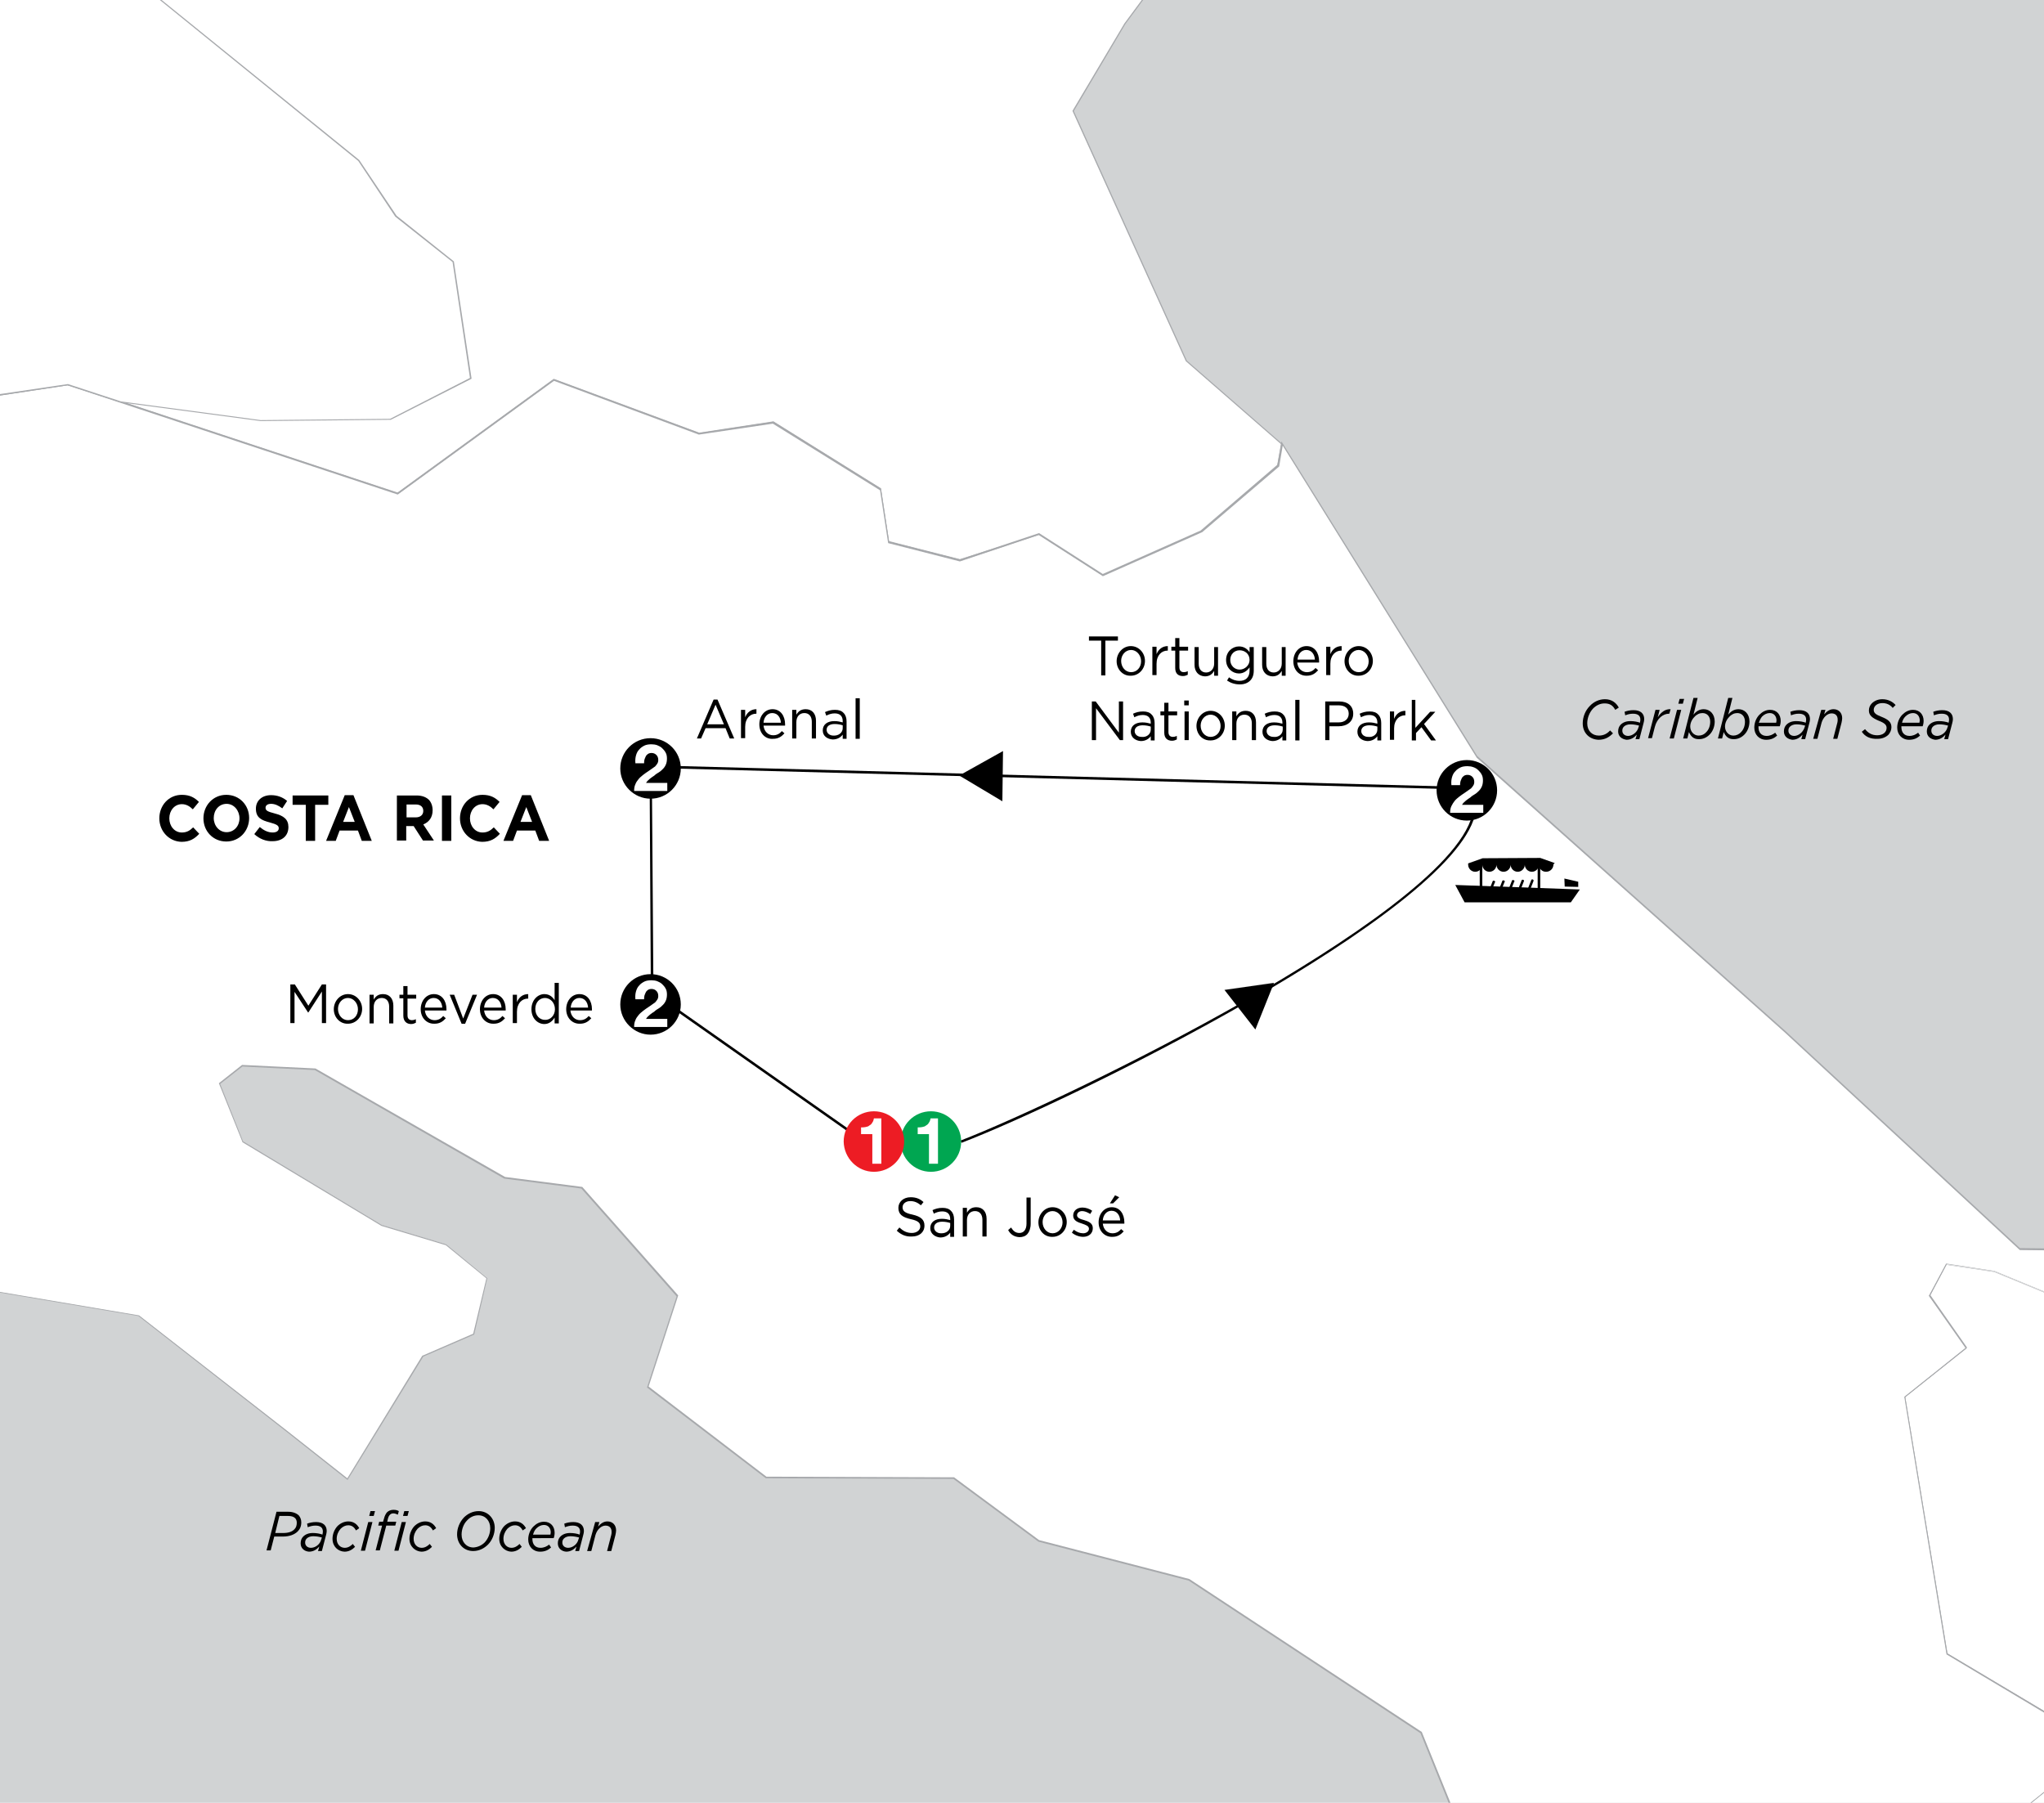 <?xml version="1.0" encoding="utf-8"?>
<!-- Generator: Adobe Illustrator 26.3.1, SVG Export Plug-In . SVG Version: 6.00 Build 0)  -->
<svg version="1.1" id="Default" xmlns="http://www.w3.org/2000/svg" xmlns:xlink="http://www.w3.org/1999/xlink" x="0px" y="0px"
	 viewBox="0 0 635 560" style="enable-background:new 0 0 635 560;" xml:space="preserve">
<style type="text/css">
	.st0{fill:#D1D3D4;}
	.st1{fill:#FFFFFF;}
	.st2{fill:#A7A9AC;}
	.st3{enable-background:new    ;}
	.st4{fill:#00A651;}
	.st5{fill:#ED1C24;}
</style>
<g>
	<rect x="-454.2" y="-471.7" class="st0" width="1427.6" height="1320.4"/>
</g>
<g>
	<polygon class="st1" points="-452.8,-244.2 -388.5,-249.4 -370,-267.9 -372.7,-293.3 -353.3,-320.8 -334.9,-318 -324.2,-328.5 
		-329.7,-335.6 -348.2,-421.3 -305.4,-434.5 -259.8,-436.9 -224.7,-487 -202.1,-508.3 -188.9,-494.6 -166.2,-485.6 -140.1,-468.3 
		-128,-470.1 -131.1,-490.9 -89.2,-525.2 -48.7,-576.2 -36.9,-580.2 -21.2,-594.8 -26.9,-603 -16.4,-644.9 -0.4,-642.8 7.8,-655.2 
		-2.4,-663.8 1.3,-668.8 2.2,-677.9 29,-701 48.7,-704 69.3,-679 121.8,-672.4 147.1,-690.7 159.8,-688.2 164.4,-702.3 
		189.2,-701.5 195.2,-713.7 227.6,-714 267.3,-733.4 281.6,-750.2 294.8,-752.1 318.7,-779.3 348,-785.9 379.4,-778.3 378.3,-778.1 
		365.2,-723.5 400.9,-634.7 354.9,-538.1 349.1,-405 373.7,-301.1 365.6,-280.8 381.9,-223.9 384.9,-204.1 364.1,-201 354,-171.5 
		352.7,-119.8 340.7,-117.9 337,-112.9 353.1,-87.3 360.3,-69.3 373.6,-25.4 349.4,7.4 333.3,34.5 368.5,112.1 398.2,137.9 
		397,144.9 373.1,165.3 342.6,178.8 322.8,166.1 298.3,174.2 276.1,168.6 273.6,152.2 240.3,131.4 217.3,134.8 172.2,118.1 
		123.7,153.4 21,119.5 -4.2,123.3 -30.1,107 -52.3,146.2 -53,148.5 -84.5,133.1 -106.5,106.1 -259.1,0.2 -303.9,-51.4 -304,-67.1 
		-383.9,-114.5 -476,-182.5 -502.5,-202 -531.5,-216.7 -533.6,-223.1 -515.8,-246 -462.9,-222.5 	"/>
	<path class="st2" d="M342.6,179L342.6,179l-19.9-12.7l-24.5,8.2l-22.3-5.7l0-0.1l-2.5-16.3l-33.3-20.7l-23,3.4l0,0l-45-16.7
		l-48.5,35.3l-0.1,0L21,119.7l-25.2,3.8l-0.1,0l-25.8-16.2l-22,39l-0.8,2.5l-0.2-0.1l-31.5-15.5l-22-27l-152.6-106L-304-51.3
		l-0.1-15.6l-79.9-47.4l-92-68l-26.5-19.5l-29.1-14.7l-2.1-6.6l18-23l0.1,0.1l52.7,23.4l10.2-21.7l0.1,0l64.2-5.1l18.4-18.4
		l-2.7-25.4l0-0.1l19.5-27.6l18.4,2.8l10.6-10.4l-5.5-7l-18.5-85.9l43-13.2l45.6-2.4l35-50l22.7-21.5l13.4,13.8l22.6,8.9l26.1,17.3
		l11.8-1.8l-3.1-20.7l0.1-0.1l41.9-34.3l40.6-50.9l11.7-4l15.6-14.5l-5.6-8.1l0-0.1l10.6-42.1l0.2,0l15.9,2.1l8.1-12.2l-10.2-8.6
		l3.8-5.1L2-678l0.1,0l26.8-23.1l0,0l19.8-3l0.1,0.1l20.5,24.9l52.4,6.7l25.3-18.4l0.1,0l12.6,2.5l4.6-14.1l0.1,0l24.7,0.8l6-12.1
		l0.1,0l32.4-0.4l39.6-19.4l14.3-16.7l0.1,0l13.1-2l23.9-27.1l0.1,0l29.3-6.6l0,0l31.4,7.6l0,0.3l-1,0.2l-13,54.5l35.7,88.8l0,0.1
		l-46,96.5L349.3-405l24.6,103.9l0,0.1l-8.1,20.2l16.4,56.9l3,19.9l-20.9,3.1l-10.1,29.4l-1.2,51.8l-12.1,1.8l-3.6,4.9l16.1,25.5
		l7.2,18l13.4,44l-0.1,0.1L349.6,7.5l-16,27l35.1,77.5l29.7,25.9l0,0.1l-1.2,7l0,0l-23.9,20.4L342.6,179z M322.8,165.9l19.8,12.7
		l30.4-13.5l23.8-20.4l1.2-6.7l-29.6-25.8l-35.2-77.7l0-0.1l16.1-27.1l24.2-32.7l-13.3-43.9l-7.2-18l-16.2-25.7l0.1-0.1l3.8-5.1
		l12-1.8l1.2-51.6l10.2-29.7l0.1,0l20.6-3.1l-2.9-19.6l-16.4-57l0-0.1l8.1-20.2L349-405l0,0l5.8-133.2l0,0l46-96.5L365-723.5l0-0.1
		l13.1-54.8l0.3-0.1l-30.5-7.4l-29.1,6.6L294.9-752l-0.1,0l-13.1,2l-14.3,16.7l-39.7,19.4l-32.4,0.4l-6,12.1l-24.8-0.8l-4.6,14.2
		l-0.2,0l-12.6-2.6l-25.3,18.4l-0.1,0l-52.6-6.7l0-0.1l-20.5-24.9l-19.6,2.9l-26.7,23l-0.9,9.1l-3.7,4.9L8-655.3L8-655.1l-8.3,12.5
		l-15.9-2.1L-26.7-603l5.7,8.2l-0.1,0.1L-36.9-580l-11.7,4l-40.5,50.9l-41.9,34.3l3.1,20.9l-12.3,1.8l-0.1,0l-26.1-17.4l-22.7-9
		l-13.1-13.6l-22.5,21.2l-35.1,50.1l-45.7,2.4l-42.7,13.1l18.5,85.6l5.6,7.1l-10.9,10.7l-0.1,0l-18.3-2.8l-19.3,27.4l2.7,25.4
		l-0.1,0.1l-18.6,18.5l-0.1,0l-64.1,5.1l-10.2,21.8l-52.9-23.5l-17.7,22.7l2,6.3l29,14.7l26.5,19.6l92,68l80,47.4l0,0.1l0.1,15.6
		L-259,0l152.6,106l0,0l21.9,26.9l31.3,15.3l0.7-2.2l22.2-39.4l26.1,16.3l25.2-3.8l0,0l102.5,33.9l48.5-35.3l0.1,0l45.1,16.7l23-3.5
		l0.1,0l33.4,20.8l0,0.1l2.5,16.3l22,5.6L322.8,165.9z"/>
</g>
<g>
	<polygon class="st1" points="619.5,395 604.5,392.8 599.3,402.5 610.7,418.7 591.7,433.9 604.8,513.8 652.8,542.4 621.8,567.3 
		616.8,593.8 639.1,623 639.4,639.7 607.7,674.7 604.9,686.3 624.1,694.7 637.3,745.3 641.8,738 633.3,703.4 638.9,695.8 
		675.6,679.1 715.6,684.3 726.5,674.8 741.9,680.3 748.1,677.2 755.4,666 774.9,668.7 786.6,687.1 840.5,680.1 849.8,689.9 
		890.3,690.6 896.1,699.8 937.2,772 948.2,770.4 953,779.8 1001.7,790.4 1017,788.1 1013.7,766.2 1019,764.3 1016.4,746.7 
		1039.5,736.5 1043.8,742.6 1044,751.6 1072.1,796.7 1086.7,827 1091.8,860.9 1104.6,871.3 1188.3,854.3 1213.4,834.8 1216.9,820.8 
		1287.4,790.1 1284.4,770.3 1197.2,689.3 1170.7,669.8 1166.5,649.1 1186.1,615.9 1199.9,618.3 1228.2,605.1 1310.5,533.3 
		1305.4,529.6 1299.7,521.5 1311.2,500.7 1307.7,492.3 1314,474.5 1349.2,455.8 1350.4,441 1359.6,435.1 1433.8,421.8 1509.8,457.4 
		1513.7,453.5 1550.8,477 1584.9,502.2 1586.7,514.3 1616.7,542.2 1624.1,524.3 1647.5,516.3 1652,531.3 1673.4,516.9 1689,523.6 
		1680.8,543.8 1672.5,540.6 1661.5,556.8 1649.9,561.9 1646.7,570.3 1660.1,585 1655.5,599.2 1620.5,612.3 1622,630 1657.8,674 
		1660.1,689.3 1694.2,722.3 1754.1,770.5 1761.8,777.1 1770.3,722 1791,703.2 1776.6,674 1784.8,661.6 1820.9,701 1857.9,670.8 
		1871.7,650.8 1863.6,634.1 1876.2,606.4 1897.8,593.1 1874.7,551.7 1850.9,527.2 1845.8,507.9 1818.9,478.2 1827.9,448.9 
		1806.1,445.5 1713.1,370.9 1698.7,371.9 1666.7,345.3 1581.7,324.5 1531.8,320.8 1465.1,324.1 1436.1,317.2 1442.8,302.7 
		1437.3,303.5 1312,304.5 1300.8,327.4 1219.1,402.5 1111.6,455.6 1058.1,501.7 968,536.6 918.9,538.3 842.8,487 838.7,474.2 
		827.4,473.6 827.2,487.1 851,511.5 823.6,515.6 787.6,522.2 751.7,514.2 745.5,488.1 754.5,473.4 762.5,474.4 763.6,474.2 
		741.8,462.9 734.3,473 726.3,472 714.9,441.2 719.9,429.2 667.9,396.7 668.2,398.9 661.3,412.2 	"/>
	<path class="st2" d="M1104.5,871.5L1104.5,871.5l-12.9-10.5l0-0.1l-5.1-34l-14.6-30.3l-28.1-45.1l0,0l-0.2-8.9l-4.2-5.9l-22.8,10.1
		l2.6,17.5l-5.3,1.9l3.3,22l-0.2,0l-15.4,2.3l0,0l-48.8-10.6l0-0.1l-4.7-9.3l-11,1.6l-0.1-0.1L896,699.8l-5.8-9.1l-40.4-0.7
		l-9.3-9.8l-53.9,7l-0.1-0.1l-11.7-18.4l-19.3-2.6l-7.3,11.1l0,0l-6.3,3.2l-0.1,0l-15.3-5.5l-10.9,9.5l-0.1,0l-40-5.2L639,696
		l-5.5,7.5L642,738l-4.8,7.8l-0.1-0.4L624,694.8l-19.2-8.3l0-0.1l2.8-11.7l31.7-35l-0.3-16.6l-22.3-29.2l0-0.1l5-26.6l0.1,0
		l30.8-24.7l-47.9-28.6l0-0.1l-13.1-79.9l0.1-0.1l18.9-15.1l-11.4-16.2l5.4-10l15.1,2.3l41.7,17.2l6.9-13.2l-0.4-2.5l0.3,0.2
		l52.1,32.6l-0.1,0.1l-4.9,11.9l11.3,30.6l7.8,1l7.5-10.1l0.1,0.1l22.3,11.5l-1.7,0.3l0,0l-7.9-1l-8.9,14.6l6.1,25.8l35.8,8l36-6.5
		l27.1-4.1L827,487.2l0-0.1l0.2-13.7l11.6,0.6l0,0.1l4.1,12.8l76,51.3l49-1.8l90-34.8l53.6-46.2l107.5-53.1l81.7-75l11.2-23l0.1,0
		l125.4-0.9l5.8-0.9l-6.8,14.6l28.8,6.8l66.7-3.3l49.9,3.7l85,20.9l0,0l32,26.6l14.4-1l0.1,0l93,74.5l22,3.5l-9.1,29.5l26.8,29.6
		l5.1,19.4l23.8,24.5l23.2,41.5l-21.7,13.4l-12.6,27.5l8.1,16.7l-0.1,0.1l-13.8,20.1l-37.1,30.3l-0.1-0.1l-36-39.2l-8.1,12.2
		l14.5,29.2l-0.1,0.1l-20.6,18.7l-8.6,55.4l-8-6.9l-59.9-48.1l-34.1-33.1l-2.3-15.3l-35.8-43.9l0-0.1l-1.5-17.9l0.1,0l34.9-13.1
		l4.5-14l-13.4-14.8l0-0.1l3.3-8.4l0.1,0l11.5-5.1l11-16.3l8.3,3.2l8-20l-15.3-6.5l-21.5,14.5l-0.1-0.2l-4.5-14.8l-23.2,7.9
		l-7.4,18.1l-0.2-0.2l-30-28l0-0.1l-1.8-12l-34-25.1l-37-23.5l-3.9,3.9l-0.1-0.1l-75.9-35.6l-74.1,13.4l-9.1,5.8l-1.2,14.7l-0.1,0
		l-35.2,18.7l-6.2,17.6l3.5,8.5l0,0.1l-11.4,20.7l5.6,8l5.2,3.8l-0.2,0.1l-82.3,71.8l-28.3,13.2l-0.1,0l-13.7-2.4l-19.6,33.1
		l4.2,20.5l26.4,19.5l87.3,81.1l0,0.1l3,19.9l-0.1,0.1L1217,821l-3.5,13.9l-25.2,19.5L1104.5,871.5z M1092,860.8l12.6,10.3l83.6-17
		l25-19.4l3.5-14l0.1,0l70.4-30.7l-2.9-19.5l-87.2-81l-26.5-19.6l0-0.1l-4.2-20.7l0-0.1l19.7-33.3l0.1,0l13.8,2.4l28.2-13.2
		l82.1-71.6l-4.9-3.6l-5.8-8.2l11.5-20.8l-3.5-8.4l6.3-17.9l0.1,0l35.2-18.7l1.2-14.7l0.1,0l9.2-5.9l74.3-13.4l0.1,0l75.8,35.6
		l3.9-4l0.1,0.1l37.2,23.6l34.1,25.2l1.8,12.1l29.8,27.8l7.3-17.7l0.1,0l23.6-8.1l0.1,0.2l4.5,14.8l21.2-14.3l0.1,0l15.7,6.7
		l-0.1,0.2l-8.2,20.5l-8.4-3.3l-10.9,16.1l0,0l-11.5,5.1l-3.2,8.2l13.4,14.8l0,0.1l-4.6,14.2l-0.1,0l-34.9,13.1l1.5,17.5l35.8,43.9
		l0,0l2.3,15.3l34,33l59.9,48.1l7.5,6.5l8.5-54.8l0,0l20.6-18.7l-14.5-29.2l8.4-12.7l0.2,0.2l36,39.3l36.8-30.1l13.7-19.9l-8.1-16.7
		l0-0.1l12.7-27.7l0,0l21.4-13.2l-23-41.2l-23.9-24.5l0,0l-5.1-19.4l-26.9-29.6l0-0.1l9-29.2l-21.7-3.4l0,0l-93-74.5l-14.4,1l-0.1,0
		l-32-26.6l-84.9-20.9l-49.8-3.7l-66.7,3.3l0,0l-29.3-6.9l6.7-14.4l-5.2,0.8l-125.3,0.9l-11.1,22.9l-81.8,75l-107.5,53.1l-53.6,46.2
		L968,536.7l-49.1,1.8l0,0l-76.1-51.4l0-0.1l-4.1-12.7l-11-0.5l-0.2,13.2l24,24.6l-27.7,4.2l-36,6.5l0,0l-36.1-8l0-0.1l-6.2-26.1
		l0-0.1l9-14.9l8.1,1l0.6-0.1l-21.3-11l-7.4,10l-8.2-1l0-0.1l-11.4-30.9l0-0.1l4.9-11.8L668.1,397l0.3,1.8l0,0.1l-7,13.5l-0.1-0.1
		l-41.8-17.2l-14.8-2.2l-5.1,9.6l11.4,16.3l-0.1,0.1L591.9,434l13.1,79.6l48.2,28.7l-0.2,0.2l-31,24.8l-5,26.4l22.3,29.2l0.3,16.9
		l0,0.1l-31.7,35l-2.7,11.4l19.1,8.3l0,0.1l13.1,50.3l4.2-7l-8.6-34.6l0-0.1l5.6-7.6l0,0l36.7-16.7l0,0l39.9,5.2l10.9-9.5l15.4,5.5
		l6.1-3.1l7.3-11.2l0.1,0l19.5,2.7l0,0.1l11.7,18.3l53.9-7l0.1,0.1l9.3,9.8l40.5,0.7l0.1,0.1l5.9,9.2l41.1,72.2l11-1.6l0.1,0.1
		l4.7,9.3l48.6,10.6l15.1-2.3l-3.3-21.9l5.3-1.9l-2.6-17.5l0.1-0.1l23.2-10.2l4.4,6.2l0,0.1l0.2,8.9l28,45l14.7,30.4L1092,860.8z"/>
</g>
<g>
	<polygon class="st1" points="-53,148.5 -49.4,150.2 -57.8,161.6 -54.6,175.7 -94.1,188.3 -67.2,203.4 -45.4,206.8 -34.8,247.8 
		-63.4,273.4 -60.2,295.3 -72.9,307.3 -63.1,342.9 -16.6,398.6 43.2,408.7 88.9,444.4 108,459.5 131.4,421.2 147.2,414.4 
		151.3,396.9 138.5,386.5 118.5,380.6 75.4,354.5 68.2,336.6 75.2,331 97.8,332.1 156.7,365.9 180.7,369 210.4,402.6 201.2,430.9 
		237.9,459 296.2,459.2 322.7,478.8 369.3,490.8 441.5,538.3 461.1,586.9 455.4,601.2 457.5,615.5 436.2,637.7 476,671 489.1,669 
		535.5,678.8 536.7,671.9 530.5,646 502.7,632.2 500.2,615.8 516,608.9 569.6,637.8 577.5,660.2 575.8,686.2 581.9,689.8 
		625.5,719.1 635.3,746.8 637.3,745.3 624.1,694.7 604.9,686.3 607.7,674.7 639.4,639.7 639.1,623 616.8,593.8 621.8,567.3 
		652.8,542.4 604.8,513.8 591.7,433.9 610.7,418.7 599.3,402.5 604.5,392.8 619.5,395 661.3,412.2 668.2,398.9 667.9,396.7 
		655.5,388.5 627.4,388.2 554.5,320.7 458.8,235.3 398.2,137.9 397,144.9 373.1,165.3 342.6,178.8 322.8,166.1 298.3,174.2 
		276.1,168.6 273.6,152.2 240.3,131.4 217.3,134.8 172.2,118.1 123.7,153.4 21,119.5 -4.2,123.3 -30.1,107 -52.3,146.2 	"/>
	<path class="st2" d="M635.2,747l-0.1-0.2l-9.7-27.6l-43.6-29.3l-6.2-3.6l0-0.1l1.7-26l-7.8-22.3L516,609.1l-15.6,6.8l2.4,16.2
		l27.8,13.8l0,0.1l6.1,26l0,0l-1.2,7.1l-0.2,0l-46.3-9.9l-13.2,2l-0.1-0.1L436,637.7l0.1-0.1l21.2-22.2l-2.1-14.2l5.7-14.3
		l-19.6-48.5L369.3,491l-46.7-12.1l-26.4-19.5l-58.3-0.2l0,0L201,431l9.2-28.3l-29.6-33.5l-24-3.1l-58.8-33.7l-22.5-1.1l-6.9,5.4
		l7.1,17.8l43.1,26l20,6l12.8,10.5l-4.1,17.6l-0.1,0l-15.7,6.8L108,459.7l-0.2-0.1l-19.1-15.1l-45.7-35.7l-59.8-10.1l-46.6-55.9
		l-9.8-35.6l12.8-12l-3.3-21.9l0.1-0.1l28.6-25.5L-45.6,207l-21.7-3.5l-27.3-15.2l39.8-12.7l-3.2-14l0-0.1l8.3-11.2l-3.6-1.7
		l0.8-2.5l22.2-39.4l26.1,16.3l25.2-3.8l0,0l102.5,33.9l48.5-35.3l0.1,0l45.1,16.7l23-3.5l0.1,0l33.4,20.8l0,0.1l2.5,16.3l22,5.6
		l24.6-8.2l19.8,12.7l30.4-13.5l23.8-20.4l1.3-7.3l60.8,97.7l95.7,85.4l72.9,67.5l28,0.3l0,0l12.5,8.3l0.4,2.3l0,0.1l-7,13.5
		l-0.1-0.1l-41.8-17.2l-14.7-2.2l-5.1,9.6l11.4,16.3l-0.1,0.1L591.9,434l13.1,79.6l48.2,28.7l-31.2,25l-5,26.4l22.3,29.2l0.3,16.9
		l0,0.1l-31.7,35l-2.7,11.4l19.1,8.3l0,0.1l13.3,50.8L635.2,747z M576,686.2l6,3.5l43.7,29.3l0,0.1l9.7,27.4l1.7-1.2L624,694.8
		l-19.2-8.3l0-0.1l2.8-11.7l31.7-35l-0.3-16.6l-22.3-29.2l0-0.1l5-26.6l0.1,0l30.8-24.7l-47.9-28.6l0-0.1l-13.1-79.9l0.1-0.1
		l18.9-15.1l-11.4-16.2l0.1-0.1l5.3-9.9l15,2.3l41.7,17.2l6.9-13.2l-0.3-2l-12.3-8.2l-28.1-0.3l0,0l-72.9-67.5l-95.8-85.4l-60.3-97
		l-1.1,6.5l0,0l-23.9,20.4L342.6,179l-0.1-0.1l-19.8-12.7l-24.5,8.2l-22.3-5.7l0-0.1l-2.5-16.3l-33.3-20.7l-23,3.4l0,0l-45-16.7
		l-48.5,35.3l-0.1,0L21,119.7l-25.2,3.8l-0.1,0l-25.8-16.2l-22,39l-0.7,2.2l3.7,1.7l-8.5,11.5l3.3,14.2l-0.2,0l-39.2,12.5l26.5,14.8
		l21.9,3.5l10.7,41.2l-0.1,0.1l-28.6,25.5l3.3,21.9l-0.1,0.1l-12.7,11.9l9.8,35.4l46.4,55.7l59.8,10.1l0,0L89,444.3l18.9,14.9
		l23.3-38.1l0.1,0l15.7-6.8l4.1-17.2l-12.6-10.3l-20-6l-43.2-26l0-0.1L68,336.5l0.1-0.1l7.1-5.6l0.1,0l22.7,1.1l58.9,33.7l24,3.1
		l0,0l29.8,33.7l-9.2,28.3l36.6,28l58.3,0.2l0,0l26.4,19.5l46.7,12.1l72.2,47.5l19.7,48.7l0,0.1l-5.7,14.3l2.1,14.3l-0.1,0.1
		l-21.2,22.1l39.5,33.1l13.1-2l0,0l46.1,9.8l1.2-6.7l-6.1-25.8l-27.9-13.8l0-0.1l-2.5-16.6l16-7l0.1,0l53.7,29l0,0.1l7.8,22.4l0,0
		L576,686.2z"/>
</g>
<g>
	<polygon class="st1" points="-30.1,107 -4.2,123.3 21,119.5 37.6,124.9 81,130.6 121.3,130.2 146.3,117.5 140.9,81.3 123,67.2 
		111.5,49.9 1.7,-39 -24.5,-41.8 -52.1,-69 -67.4,-66.7 -85.5,-75.2 -115.5,-73 -131.3,-51.5 -123.5,-37 -117.2,4.6 -81.9,61 	"/>
	<path class="st2" d="M81,130.8L37.5,125L21,119.7l-25.2,3.8l-0.1,0l-26-16.3L-82,61.1l-35.4-56.4l-6.3-41.6l-7.8-14.6l0.1-0.1
		l15.9-21.5l0.1,0l30-2.3l0,0l18,8.5l15.4-2.3l0.1,0.1L-24.4-42l26.2,2.8l0,0l109.8,88.9l11.6,17.3L141,81.2l5.5,36.4l-0.1,0.1
		l-25,12.7L81,130.8z M21.1,119.3L21.1,119.3l16.5,5.4l43.4,5.8l40.2-0.4l24.8-12.7l-5.4-36l-17.8-14.1L111.3,50L1.7-38.9l-26.2-2.8
		l0,0l-27.6-27.2l-15.3,2.3l0,0l-18-8.5l-29.8,2.2l-15.7,21.3l7.7,14.5l6.3,41.6l35.3,56.3l51.7,46l25.9,16.2L21.1,119.3z"/>
</g>
<g>
	<g class="st3">
		<path d="M49.5,254.2L49.5,254.2c0-4,2.9-7.3,7-7.3c2.5,0,4,0.9,5.3,2.2l-1.9,2.3c-1-1-2.1-1.6-3.4-1.6c-2.3,0-3.9,2-3.9,4.4v0
			c0,2.4,1.6,4.4,3.9,4.4c1.5,0,2.5-0.6,3.5-1.6l1.9,2c-1.4,1.5-2.9,2.5-5.5,2.5C52.5,261.4,49.5,258.2,49.5,254.2z"/>
		<path d="M63.2,254.2L63.2,254.2c0-4,3-7.3,7.1-7.3s7.1,3.2,7.1,7.2v0c0,4-3,7.3-7.1,7.3S63.2,258.2,63.2,254.2z M74.4,254.2
			L74.4,254.2c0-2.4-1.7-4.5-4-4.5c-2.4,0-4,2-4,4.4v0c0,2.4,1.7,4.4,4,4.4S74.4,256.6,74.4,254.2z"/>
		<path d="M79,259.1l1.7-2.2c1.2,1,2.5,1.7,4,1.7c1.2,0,1.9-0.5,1.9-1.3v0c0-0.8-0.5-1.2-2.7-1.8c-2.7-0.7-4.4-1.5-4.4-4.3v0
			c0-2.5,1.9-4.2,4.7-4.2c1.9,0,3.6,0.6,5,1.8l-1.5,2.3c-1.2-0.9-2.3-1.4-3.5-1.4c-1.1,0-1.7,0.5-1.7,1.2v0c0,0.9,0.6,1.2,2.9,1.8
			c2.7,0.7,4.2,1.8,4.2,4.2v0c0,2.8-2,4.4-4.9,4.4C82.7,261.4,80.6,260.6,79,259.1z"/>
		<path d="M95,250h-4.1v-2.9H102v2.9h-4.1v11.2H95V250z"/>
		<path d="M107.1,247h2.7l5.7,14.2h-3.1l-1.2-3.2h-5.7l-1.2,3.2h-3L107.1,247z M110.2,255.3l-1.8-4.6l-1.8,4.6H110.2z"/>
		<path d="M123.3,247.1h6.1c1.7,0,3,0.5,3.9,1.4c0.7,0.8,1.1,1.9,1.1,3.2v0c0,2.3-1.2,3.7-2.9,4.4l3.3,5h-3.4l-2.9-4.5h-2.3v4.5
			h-2.9V247.1z M129.2,253.9c1.4,0,2.3-0.8,2.3-2v0c0-1.3-0.9-2-2.3-2h-2.9v4H129.2z"/>
		<path d="M137.3,247.1h2.9v14.1h-2.9V247.1z"/>
		<path d="M142.9,254.2L142.9,254.2c0-4,2.9-7.3,7-7.3c2.5,0,4,0.9,5.3,2.2l-1.9,2.3c-1-1-2.1-1.6-3.4-1.6c-2.3,0-3.9,2-3.9,4.4v0
			c0,2.4,1.6,4.4,3.9,4.4c1.5,0,2.5-0.6,3.5-1.6l1.9,2c-1.4,1.5-2.9,2.5-5.5,2.5C145.9,261.4,142.9,258.2,142.9,254.2z"/>
		<path d="M162.2,247h2.7l5.7,14.2h-3.1l-1.2-3.2h-5.7l-1.2,3.2h-3L162.2,247z M165.3,255.3l-1.8-4.6l-1.8,4.6H165.3z"/>
	</g>
</g>
<g>
	<g class="st3">
		<path d="M278.6,382.3l0.8-1c1.2,1.1,2.3,1.7,3.9,1.7c1.5,0,2.6-0.9,2.6-2v0c0-1.1-0.6-1.8-3-2.3c-2.6-0.6-3.8-1.5-3.8-3.5v0
			c0-1.9,1.6-3.3,3.8-3.3c1.7,0,2.9,0.5,4,1.5l-0.8,1c-1.1-0.9-2.1-1.3-3.3-1.3c-1.5,0-2.4,0.9-2.4,1.9v0c0,1.1,0.6,1.8,3.1,2.3
			c2.6,0.6,3.7,1.6,3.7,3.4v0c0,2.1-1.6,3.4-3.9,3.4C281.5,384.2,280,383.6,278.6,382.3z"/>
		<path d="M289,381.5L289,381.5c0-1.9,1.5-2.9,3.6-2.9c1.1,0,1.8,0.2,2.6,0.4v-0.3c0-1.6-0.9-2.4-2.5-2.4c-1,0-1.8,0.3-2.6,0.7
			l-0.4-1.1c0.9-0.4,1.8-0.7,3.1-0.7c1.2,0,2.1,0.3,2.7,1c0.6,0.6,0.9,1.5,0.9,2.6v5.4h-1.2v-1.3c-0.6,0.8-1.6,1.5-3.1,1.5
			C290.6,384.3,289,383.3,289,381.5z M295.2,380.8v-0.9c-0.6-0.2-1.5-0.4-2.5-0.4c-1.6,0-2.5,0.7-2.5,1.8v0c0,1.1,1,1.8,2.1,1.8
			C293.9,383.2,295.2,382.2,295.2,380.8z"/>
		<path d="M299.1,375.2h1.3v1.5c0.6-1,1.4-1.7,2.9-1.7c2,0,3.2,1.4,3.2,3.6v5.5h-1.3v-5.2c0-1.7-0.9-2.7-2.3-2.7
			c-1.5,0-2.5,1.1-2.5,2.8v5.1h-1.3V375.2z"/>
		<path d="M313.2,382.1l0.9-0.8c0.7,1.1,1.4,1.7,2.6,1.7c1.3,0,2.2-1,2.2-2.9V372h1.3v8.1c0,1.4-0.4,2.5-1,3.2c-0.6,0.7-1.5,1-2.5,1
			C315,384.2,313.9,383.4,313.2,382.1z"/>
		<path d="M322.6,379.7L322.6,379.7c0-2.5,1.9-4.7,4.4-4.7c2.5,0,4.4,2.1,4.4,4.6v0c0,2.5-1.9,4.6-4.4,4.6
			C324.4,384.3,322.6,382.2,322.6,379.7z M330.1,379.7L330.1,379.7c0-1.9-1.4-3.5-3.1-3.5c-1.8,0-3.1,1.6-3.1,3.4v0
			c0,1.9,1.3,3.5,3.1,3.5C328.8,383.1,330.1,381.5,330.1,379.7z"/>
		<path d="M333,382.9l0.6-0.9c0.9,0.7,1.9,1.1,2.9,1.1c1,0,1.8-0.6,1.8-1.4v0c0-0.9-1-1.2-2.1-1.6c-1.3-0.4-2.8-0.9-2.8-2.5v0
			c0-1.5,1.2-2.5,2.9-2.5c1,0,2.2,0.4,3,1l-0.6,1c-0.8-0.5-1.7-0.9-2.5-0.9c-1,0-1.6,0.6-1.6,1.3v0c0,0.8,1,1.2,2.2,1.5
			c1.3,0.4,2.7,0.9,2.7,2.5v0c0,1.7-1.3,2.7-3,2.7C335.3,384.2,333.9,383.7,333,382.9z"/>
		<path d="M341.3,379.7L341.3,379.7c0-2.6,1.7-4.7,4.1-4.7c2.5,0,3.9,2.1,3.9,4.7c0,0.2,0,0.3,0,0.4h-6.7c0.2,1.9,1.5,3,3,3
			c1.2,0,2-0.5,2.7-1.3l0.8,0.7c-0.9,1-1.9,1.7-3.5,1.7C343.2,384.3,341.3,382.4,341.3,379.7z M348,379.1c-0.1-1.6-1-3-2.7-3
			c-1.5,0-2.6,1.3-2.7,3H348z M346.4,371.3l1.3,0.6l-1.9,1.9h-1L346.4,371.3z"/>
	</g>
</g>
<g>
	<g class="st3">
		<path d="M221.7,217.3h1.2l5.2,12.1h-1.4l-1.3-3.2h-6.2l-1.4,3.2h-1.3L221.7,217.3z M224.9,225l-2.6-6.1l-2.6,6.1H224.9z"/>
		<path d="M230.2,220.5h1.3v2.3c0.6-1.5,1.8-2.5,3.5-2.5v1.4h-0.1c-1.8,0-3.4,1.4-3.4,4.1v3.5h-1.3V220.5z"/>
		<path d="M235.9,225L235.9,225c0-2.6,1.7-4.7,4.1-4.7c2.5,0,3.9,2.1,3.9,4.7c0,0.2,0,0.3,0,0.4h-6.7c0.2,1.9,1.5,3,3,3
			c1.2,0,2-0.5,2.7-1.3l0.8,0.7c-0.9,1-1.9,1.7-3.5,1.7C237.8,229.7,235.9,227.8,235.9,225z M242.6,224.5c-0.1-1.6-1-3-2.7-3
			c-1.5,0-2.6,1.3-2.7,3H242.6z"/>
		<path d="M246.1,220.5h1.3v1.5c0.6-1,1.4-1.7,2.9-1.7c2,0,3.2,1.4,3.2,3.6v5.5h-1.3v-5.2c0-1.7-0.9-2.7-2.3-2.7
			c-1.5,0-2.5,1.1-2.5,2.8v5.1h-1.3V220.5z"/>
		<path d="M255.6,226.9L255.6,226.9c0-1.9,1.5-2.9,3.6-2.9c1.1,0,1.8,0.2,2.6,0.4V224c0-1.6-0.9-2.4-2.5-2.4c-1,0-1.8,0.3-2.6,0.7
			l-0.4-1.1c0.9-0.4,1.8-0.7,3.1-0.7c1.2,0,2.1,0.3,2.7,1c0.6,0.6,0.9,1.5,0.9,2.6v5.4h-1.2v-1.3c-0.6,0.8-1.6,1.5-3.1,1.5
			C257.1,229.6,255.6,228.7,255.6,226.9z M261.8,226.2v-0.9c-0.6-0.2-1.5-0.4-2.5-0.4c-1.6,0-2.5,0.7-2.5,1.8v0c0,1.1,1,1.8,2.1,1.8
			C260.5,228.6,261.8,227.6,261.8,226.2z"/>
		<path d="M265.8,216.9h1.3v12.6h-1.3V216.9z"/>
	</g>
</g>
<g>
	<g class="st3">
		<path d="M90.3,305.8h1.3l4.2,6.6l4.2-6.6h1.3v12h-1.3v-9.8l-4.2,6.5h-0.1l-4.2-6.4v9.7h-1.3V305.8z"/>
		<path d="M103.7,313.5L103.7,313.5c0-2.5,1.9-4.7,4.4-4.7c2.5,0,4.4,2.1,4.4,4.6v0c0,2.5-1.9,4.6-4.4,4.6
			C105.6,318.1,103.7,316,103.7,313.5z M111.2,313.5L111.2,313.5c0-1.9-1.4-3.5-3.1-3.5c-1.8,0-3.1,1.6-3.1,3.4v0
			c0,1.9,1.3,3.5,3.1,3.5C110,316.9,111.2,315.4,111.2,313.5z"/>
		<path d="M114.8,309h1.3v1.5c0.6-1,1.4-1.7,2.9-1.7c2,0,3.2,1.4,3.2,3.6v5.5h-1.3v-5.2c0-1.7-0.9-2.7-2.3-2.7
			c-1.5,0-2.5,1.1-2.5,2.8v5.1h-1.3V309z"/>
		<path d="M125.3,315.5v-5.4h-1.2V309h1.2v-2.7h1.3v2.7h2.7v1.2h-2.7v5.2c0,1.1,0.6,1.5,1.4,1.5c0.4,0,0.8-0.1,1.2-0.3v1.1
			c-0.4,0.2-0.9,0.4-1.5,0.4C126.4,318.1,125.3,317.3,125.3,315.5z"/>
		<path d="M130.7,313.5L130.7,313.5c0-2.6,1.7-4.7,4.1-4.7c2.5,0,3.9,2.1,3.9,4.7c0,0.2,0,0.3,0,0.4H132c0.2,1.9,1.5,3,3,3
			c1.2,0,2-0.5,2.7-1.3l0.8,0.7c-0.9,1-1.9,1.7-3.5,1.7C132.6,318.1,130.7,316.2,130.7,313.5z M137.4,313c-0.1-1.6-1-3-2.7-3
			c-1.5,0-2.6,1.3-2.7,3H137.4z"/>
		<path d="M139.7,309h1.4l2.8,7.4l2.9-7.4h1.4l-3.7,9h-1.1L139.7,309z"/>
		<path d="M149.1,313.5L149.1,313.5c0-2.6,1.7-4.7,4.1-4.7c2.5,0,3.9,2.1,3.9,4.7c0,0.2,0,0.3,0,0.4h-6.7c0.2,1.9,1.5,3,3,3
			c1.2,0,2-0.5,2.7-1.3l0.8,0.7c-0.9,1-1.9,1.7-3.5,1.7C151,318.1,149.1,316.2,149.1,313.5z M155.8,313c-0.1-1.6-1-3-2.7-3
			c-1.5,0-2.6,1.3-2.7,3H155.8z"/>
		<path d="M159.3,309h1.3v2.3c0.6-1.5,1.8-2.5,3.5-2.5v1.4h-0.1c-1.8,0-3.4,1.4-3.4,4.1v3.5h-1.3V309z"/>
		<path d="M165.1,313.5L165.1,313.5c0-2.9,2-4.7,4-4.7c1.6,0,2.6,0.9,3.2,1.9v-5.4h1.3v12.6h-1.3v-1.8c-0.7,1.1-1.7,2-3.2,2
			C167.1,318.1,165.1,316.4,165.1,313.5z M172.4,313.5L172.4,313.5c0-2.1-1.5-3.5-3.1-3.5c-1.6,0-3,1.3-3,3.4v0c0,2.1,1.4,3.4,3,3.4
			C170.9,316.9,172.4,315.5,172.4,313.5z"/>
		<path d="M175.9,313.5L175.9,313.5c0-2.6,1.7-4.7,4.1-4.7c2.5,0,3.9,2.1,3.9,4.7c0,0.2,0,0.3,0,0.4h-6.7c0.2,1.9,1.5,3,3,3
			c1.2,0,2-0.5,2.7-1.3l0.8,0.7c-0.9,1-1.9,1.7-3.5,1.7C177.8,318.1,175.9,316.2,175.9,313.5z M182.7,313c-0.1-1.6-1-3-2.7-3
			c-1.5,0-2.6,1.3-2.7,3H182.7z"/>
	</g>
</g>
<g>
	<polygon points="268.4,355 202.2,308.5 202.2,308.3 201.8,238.8 202.5,238.8 203,308.1 268.9,354.4 	"/>
</g>
<g>
	<g>
		<g>
			<g>
				<g class="st3">
					<path d="M85.9,469.6h3.6c1.4,0,2.5,0.4,3.3,1.1c0.5,0.6,0.8,1.3,0.8,2.2c0,1.2-0.4,2.1-1.1,2.8c-1,1-2.6,1.6-4.6,1.6h-2.7
						l-1.1,4.3h-1.3L85.9,469.6z M89.4,470.9h-2.6l-1.3,5.3H88c1.6,0,2.8-0.4,3.5-1.2c0.5-0.5,0.7-1.2,0.7-2c0-0.6-0.2-1.1-0.5-1.4
						C91.2,471.1,90.5,470.9,89.4,470.9z"/>
					<path d="M93.4,479.4c0-0.9,0.3-1.6,0.8-2.1c0.7-0.7,1.7-1.1,3-1.1c1.1,0,2.2,0.2,3,0.5l0-0.2c0.1-0.3,0.1-0.6,0.1-0.8
						c0-1.2-0.8-1.8-2.3-1.8c-0.9,0-1.6,0.2-2.4,0.5l-0.2-1.1c0.8-0.3,1.7-0.5,2.8-0.5c2.1,0,3.3,1,3.3,2.8c0,0.4-0.1,0.8-0.2,1.2
						l-1.3,5h-1.2l0.4-1.4c-0.8,0.9-1.8,1.6-3.2,1.6C94.6,481.9,93.4,481,93.4,479.4z M99.8,478.2l0.2-0.6c-0.7-0.2-1.7-0.4-2.7-0.4
						c-0.9,0-1.6,0.3-2,0.7c-0.4,0.4-0.5,0.8-0.5,1.3c0,0.9,0.7,1.6,1.8,1.6C97.9,480.8,99.4,479.8,99.8,478.2z"/>
					<path d="M103.3,478c0-1.5,0.6-2.9,1.5-3.9c0.9-0.9,2.1-1.5,3.4-1.5c1.8,0,2.8,1,3.4,2.1l-1,0.7c-0.5-0.9-1.2-1.6-2.4-1.6
						c-0.9,0-1.7,0.4-2.4,1.1c-0.7,0.8-1.2,1.9-1.2,3.1c0,1.8,1.2,2.8,2.5,2.8c1,0,1.8-0.5,2.5-1.2l0.7,0.9
						c-0.9,0.9-1.9,1.5-3.3,1.5C105,481.9,103.3,480.4,103.3,478z"/>
					<path d="M114.4,472.8h1.3l-2.3,8.9h-1.3L114.4,472.8z M115.1,469.4h1.4l-0.4,1.5h-1.4L115.1,469.4z"/>
					<path d="M118.7,473.9h-1.2l0.3-1.2h1.2l0.3-1c0.2-0.8,0.5-1.4,0.9-1.9c0.5-0.5,1.2-0.8,2-0.8c0.7,0,1.2,0.1,1.7,0.4l-0.3,1.1
						c-0.5-0.2-0.9-0.4-1.4-0.4c-0.8,0-1.4,0.5-1.7,1.7l-0.2,0.9h2.8l-0.3,1.2H120l-2,7.7h-1.3L118.7,473.9z M124.8,472.8h1.3
						l-2.3,8.9h-1.3L124.8,472.8z M125.6,469.4h1.4l-0.4,1.5h-1.4L125.6,469.4z"/>
					<path d="M127.2,478c0-1.5,0.6-2.9,1.5-3.9c0.9-0.9,2.1-1.5,3.4-1.5c1.8,0,2.8,1,3.4,2.1l-1,0.7c-0.5-0.9-1.2-1.6-2.4-1.6
						c-0.9,0-1.7,0.4-2.4,1.1c-0.7,0.8-1.2,1.9-1.2,3.1c0,1.8,1.2,2.8,2.5,2.8c1,0,1.8-0.5,2.5-1.2l0.7,0.9
						c-0.9,0.9-1.9,1.5-3.3,1.5C129,481.9,127.2,480.4,127.2,478z"/>
					<path d="M153.7,474.6c0,1.9-0.8,3.9-2.1,5.2c-1.2,1.2-2.8,2-4.6,2c-3,0-5-2.3-5-5.2c0-1.9,0.8-3.8,2.1-5.2c1.2-1.2,2.8-2,4.6-2
						C151.6,469.4,153.7,471.7,153.7,474.6z M150.6,479.1c1.1-1.2,1.7-2.8,1.7-4.4c0-2.3-1.5-4-3.7-4c-1.4,0-2.6,0.6-3.5,1.6
						c-1.1,1.1-1.7,2.8-1.7,4.4c0,2.3,1.5,4,3.7,4C148.5,480.6,149.7,480,150.6,479.1z"/>
					<path d="M155.1,478c0-1.5,0.6-2.9,1.5-3.9c0.9-0.9,2.1-1.5,3.4-1.5c1.8,0,2.8,1,3.4,2.1l-1,0.7c-0.5-0.9-1.2-1.6-2.4-1.6
						c-0.9,0-1.7,0.4-2.4,1.1c-0.7,0.8-1.2,1.9-1.2,3.1c0,1.8,1.2,2.8,2.5,2.8c1,0,1.8-0.5,2.5-1.2l0.7,0.9
						c-0.9,0.9-1.9,1.5-3.3,1.5C156.9,481.9,155.1,480.4,155.1,478z"/>
					<path d="M165.4,477.7c0,0.1,0,0.2,0,0.4c0,1.6,0.9,2.7,2.5,2.7c1.1,0,1.9-0.4,2.7-1l0.6,0.9c-0.9,0.8-1.9,1.3-3.4,1.3
						c-2.2,0-3.7-1.6-3.7-3.8c0-1.5,0.6-3,1.6-4c0.9-0.9,2-1.5,3.3-1.5c2.1,0,3.3,1.5,3.3,3.4c0,0.6-0.1,1.2-0.3,1.7H165.4z
						 M165.6,476.7h5.4c0-0.2,0.1-0.4,0.1-0.7c0-1.2-0.7-2.3-2.1-2.3c-0.9,0-1.7,0.4-2.4,1.1C166.1,475.3,165.8,476,165.6,476.7z"/>
					<path d="M173.3,479.4c0-0.9,0.3-1.6,0.8-2.1c0.7-0.7,1.7-1.1,3-1.1c1.1,0,2.2,0.2,3,0.5l0-0.2c0.1-0.3,0.1-0.6,0.1-0.8
						c0-1.2-0.8-1.8-2.3-1.8c-0.9,0-1.6,0.2-2.4,0.5l-0.2-1.1c0.8-0.3,1.7-0.5,2.8-0.5c2.1,0,3.3,1,3.3,2.8c0,0.4-0.1,0.8-0.2,1.2
						l-1.3,5h-1.2l0.4-1.4c-0.8,0.9-1.8,1.6-3.2,1.6C174.5,481.9,173.3,481,173.3,479.4z M179.7,478.2l0.2-0.6
						c-0.7-0.2-1.7-0.4-2.7-0.4c-0.9,0-1.6,0.3-2,0.7c-0.4,0.4-0.5,0.8-0.5,1.3c0,0.9,0.7,1.6,1.8,1.6
						C177.8,480.8,179.3,479.8,179.7,478.2z"/>
					<path d="M184.9,472.8h1.3l-0.4,1.4c0.8-0.9,1.7-1.6,2.9-1.6c1.6,0,2.7,1.1,2.7,2.8c0,0.4-0.1,0.9-0.2,1.4l-1.3,5h-1.3l1.3-5
						c0.1-0.3,0.1-0.7,0.1-1c0-1.2-0.7-1.9-1.9-1.9c-1.3,0-2.6,1.2-3.1,2.9l-1.3,5h-1.3L184.9,472.8z"/>
				</g>
			</g>
		</g>
	</g>
</g>
<g>
	<g>
		<g>
			<g>
				<g class="st3">
					<path d="M491.7,224.7c0-2,0.8-4,2.2-5.4c1.2-1.3,2.9-2.1,4.7-2.1c2.1,0,3.5,1.1,4.3,2.6l-1.1,0.7c-0.7-1.3-1.6-2-3.3-2
						c-1.4,0-2.6,0.6-3.6,1.6c-1.1,1.2-1.8,2.9-1.8,4.6c0,2.3,1.5,3.8,3.6,3.8c1.5,0,2.6-0.6,3.5-1.6l0.9,0.9c-1.1,1.1-2.4,2-4.5,2
						C493.9,229.7,491.7,227.8,491.7,224.7z"/>
					<path d="M502.7,227.2c0-0.9,0.3-1.6,0.8-2.1c0.7-0.7,1.7-1.1,3-1.1c1.1,0,2.2,0.2,3,0.5l0-0.2c0.1-0.3,0.1-0.6,0.1-0.8
						c0-1.2-0.8-1.8-2.3-1.8c-0.9,0-1.6,0.2-2.4,0.5l-0.2-1.1c0.8-0.3,1.7-0.5,2.8-0.5c2.1,0,3.3,1,3.3,2.8c0,0.4-0.1,0.8-0.2,1.2
						l-1.3,5h-1.2l0.4-1.4c-0.8,0.9-1.8,1.6-3.2,1.6C503.9,229.6,502.7,228.8,502.7,227.2z M509,226l0.2-0.6
						c-0.7-0.2-1.7-0.4-2.7-0.4c-0.9,0-1.6,0.3-2,0.7c-0.4,0.4-0.5,0.8-0.5,1.3c0,0.9,0.7,1.6,1.8,1.6
						C507.1,228.6,508.6,227.5,509,226z"/>
					<path d="M514.3,220.5h1.3l-0.6,2.3c1-1.5,2.3-2.6,4-2.5l-0.4,1.4h-0.1c-1.8,0-3.7,1.4-4.4,4.1l-0.9,3.5H512L514.3,220.5z"/>
					<path d="M521,220.5h1.3l-2.3,8.9h-1.3L521,220.5z M521.8,217.1h1.4l-0.4,1.5h-1.4L521.8,217.1z"/>
					<path d="M524.7,227.4l-0.5,2h-1.3l3.2-12.6h1.3l-1.3,5.2c0.8-1,1.8-1.7,3.2-1.7c1.9,0,3.4,1.5,3.4,3.8c0,1.6-0.6,3.1-1.6,4.1
						c-0.9,0.9-2,1.4-3.2,1.4C526.1,229.7,525.2,228.6,524.7,227.4z M530.1,227.4c0.8-0.8,1.2-2,1.2-3.2c0-1.7-1-2.7-2.4-2.7
						c-0.9,0-1.8,0.4-2.5,1.2c-0.8,0.8-1.3,1.9-1.3,3c0,1.5,1.1,2.8,2.6,2.8C528.7,228.5,529.5,228.1,530.1,227.4z"/>
					<path d="M535.5,227.4l-0.5,2h-1.3l3.2-12.6h1.3l-1.3,5.2c0.8-1,1.8-1.7,3.2-1.7c1.9,0,3.4,1.5,3.4,3.8c0,1.6-0.6,3.1-1.6,4.1
						c-0.9,0.9-2,1.4-3.2,1.4C536.9,229.7,536,228.6,535.5,227.4z M540.9,227.4c0.8-0.8,1.2-2,1.2-3.2c0-1.7-1-2.7-2.4-2.7
						c-0.9,0-1.8,0.4-2.5,1.2c-0.8,0.8-1.3,1.9-1.3,3c0,1.5,1.1,2.8,2.6,2.8C539.4,228.5,540.3,228.1,540.9,227.4z"/>
					<path d="M546.3,225.5c0,0.1,0,0.2,0,0.4c0,1.6,0.9,2.7,2.5,2.7c1.1,0,1.9-0.4,2.7-1l0.6,0.9c-0.9,0.8-1.9,1.3-3.4,1.3
						c-2.2,0-3.7-1.6-3.7-3.8c0-1.5,0.6-3,1.6-4c0.9-0.9,2-1.5,3.3-1.5c2.1,0,3.3,1.5,3.3,3.4c0,0.6-0.1,1.2-0.3,1.7H546.3z
						 M546.4,224.5h5.4c0-0.2,0.1-0.4,0.1-0.7c0-1.2-0.7-2.3-2.1-2.3c-0.9,0-1.7,0.4-2.4,1.1C547,223.1,546.7,223.7,546.4,224.5z"/>
					<path d="M554.2,227.2c0-0.9,0.3-1.6,0.8-2.1c0.7-0.7,1.7-1.1,3-1.1c1.1,0,2.2,0.2,3,0.5l0-0.2c0.1-0.3,0.1-0.6,0.1-0.8
						c0-1.2-0.8-1.8-2.3-1.8c-0.9,0-1.6,0.2-2.4,0.5l-0.2-1.1c0.8-0.3,1.7-0.5,2.8-0.5c2.1,0,3.3,1,3.3,2.8c0,0.4-0.1,0.8-0.2,1.2
						l-1.3,5h-1.2l0.4-1.4c-0.8,0.9-1.8,1.6-3.2,1.6C555.4,229.6,554.2,228.8,554.2,227.2z M560.6,226l0.2-0.6
						c-0.7-0.2-1.7-0.4-2.7-0.4c-0.9,0-1.6,0.3-2,0.7c-0.4,0.4-0.5,0.8-0.5,1.3c0,0.9,0.7,1.6,1.8,1.6
						C558.7,228.6,560.1,227.5,560.6,226z"/>
					<path d="M565.8,220.5h1.3l-0.4,1.4c0.8-0.9,1.7-1.6,2.9-1.6c1.6,0,2.7,1.1,2.7,2.8c0,0.4-0.1,0.9-0.2,1.4l-1.3,5h-1.3l1.3-5
						c0.1-0.3,0.1-0.7,0.1-1c0-1.2-0.7-1.9-1.9-1.9c-1.3,0-2.6,1.2-3.1,2.9l-1.3,5h-1.3L565.8,220.5z"/>
					<path d="M578.4,227.3l1-0.8c1,1.2,2.1,1.9,3.8,1.9c1.7,0,2.9-0.9,2.9-2.3c0-0.9-0.6-1.5-2.4-2.2c-2.1-0.9-3.1-1.7-3.1-3.2
						c0-0.8,0.3-1.6,0.9-2.2c0.8-0.8,1.9-1.3,3.3-1.3c1.8,0,3.2,0.8,4.1,1.8l-0.9,0.9c-0.8-1-1.9-1.5-3.2-1.5c-1.7,0-2.7,1-2.7,2.1
						c0,1,0.7,1.5,2.5,2.2c2,0.8,3,1.6,3,3.2c0,0.9-0.4,1.7-0.9,2.3c-0.8,0.8-2,1.3-3.4,1.3C581,229.6,579.4,228.8,578.4,227.3z"/>
					<path d="M590.7,225.5c0,0.1,0,0.2,0,0.4c0,1.6,0.9,2.7,2.5,2.7c1.1,0,1.9-0.4,2.7-1l0.6,0.9c-0.9,0.8-1.9,1.3-3.4,1.3
						c-2.2,0-3.7-1.6-3.7-3.8c0-1.5,0.6-3,1.6-4c0.9-0.9,2-1.5,3.3-1.5c2.1,0,3.3,1.5,3.3,3.4c0,0.6-0.1,1.2-0.3,1.7H590.7z
						 M590.9,224.5h5.4c0-0.2,0.1-0.4,0.1-0.7c0-1.2-0.7-2.3-2.1-2.3c-0.9,0-1.7,0.4-2.4,1.1C591.4,223.1,591.1,223.7,590.9,224.5z"
						/>
					<path d="M598.6,227.2c0-0.9,0.3-1.6,0.8-2.1c0.7-0.7,1.7-1.1,3-1.1c1.1,0,2.2,0.2,3,0.5l0-0.2c0.1-0.3,0.1-0.6,0.1-0.8
						c0-1.2-0.8-1.8-2.3-1.8c-0.9,0-1.6,0.2-2.4,0.5l-0.2-1.1c0.8-0.3,1.7-0.5,2.8-0.5c2.1,0,3.3,1,3.3,2.8c0,0.4-0.1,0.8-0.2,1.2
						l-1.3,5h-1.2l0.4-1.4c-0.8,0.9-1.8,1.6-3.2,1.6C599.8,229.6,598.6,228.8,598.6,227.2z M605,226l0.2-0.6
						c-0.7-0.2-1.7-0.4-2.7-0.4c-0.9,0-1.6,0.3-2,0.7c-0.4,0.4-0.5,0.8-0.5,1.3c0,0.9,0.7,1.6,1.8,1.6
						C603.1,228.6,604.6,227.5,605,226z"/>
				</g>
			</g>
		</g>
	</g>
</g>
<g>
	<path d="M298.7,355l-0.3-0.7c15.8-6.1,53.8-23.7,89-43.8c29.6-17,65.8-40.7,70-57.4c0.9-3.6,0.3-6.7-1.9-9.3l0.6-0.5
		c2.4,2.8,3.1,6.1,2.1,10C450.2,284.2,333.1,341.8,298.7,355z"/>
</g>
<g>
	<g>
		<path d="M202.1,321.4c5.2,0,9.4-4.2,9.4-9.4s-4.2-9.4-9.4-9.4c-5.2,0-9.4,4.2-9.4,9.4S197,321.4,202.1,321.4z"/>
	</g>
	<g class="st3">
		<path class="st1" d="M197.6,307.9c0.2-0.7,0.5-1.3,1-1.8c0.4-0.5,1-0.9,1.6-1.2s1.4-0.4,2.2-0.4c0.6,0,1.3,0.1,1.8,0.3
			s1.1,0.5,1.5,0.9c0.4,0.4,0.8,0.8,1.1,1.4c0.3,0.5,0.4,1.2,0.4,1.8c0,0.7-0.1,1.3-0.3,1.8s-0.5,1-0.9,1.4
			c-0.4,0.4-0.8,0.8-1.3,1.1c-0.5,0.3-1,0.6-1.4,1c-0.5,0.3-1,0.7-1.4,1c-0.5,0.4-0.9,0.8-1.2,1.3h6.6v2.5H197
			c0-0.8,0.1-1.5,0.4-2.1c0.2-0.6,0.6-1.1,1-1.6s0.9-0.9,1.4-1.3c0.5-0.4,1.1-0.8,1.7-1.2c0.3-0.2,0.6-0.4,1-0.7
			c0.3-0.2,0.7-0.5,1-0.7c0.3-0.3,0.5-0.6,0.7-0.9c0.2-0.3,0.3-0.7,0.3-1.1c0-0.7-0.2-1.2-0.6-1.6s-0.9-0.6-1.5-0.6
			c-0.4,0-0.8,0.1-1.1,0.3c-0.3,0.2-0.5,0.4-0.7,0.8s-0.3,0.7-0.4,1c-0.1,0.4-0.1,0.8-0.1,1.1h-2.7
			C197.3,309.3,197.4,308.6,197.6,307.9z"/>
	</g>
</g>
<g>
	<g>
		<path class="st4" d="M289.2,364c5.2,0,9.4-4.2,9.4-9.4c0-5.2-4.2-9.4-9.4-9.4c-5.2,0-9.4,4.2-9.4,9.4
			C279.8,359.8,284,364,289.2,364z"/>
	</g>
	<g class="st3">
		<path class="st1" d="M288.6,361.4v-9.1h-3.5v-2.1c0.5,0,1,0,1.4-0.1c0.5-0.1,0.9-0.2,1.2-0.5c0.4-0.2,0.7-0.5,0.9-0.9
			c0.3-0.4,0.4-0.8,0.5-1.3h2.3v14.1H288.6z"/>
	</g>
</g>
<g>
	<g>
		<path class="st5" d="M271.5,364c5.2,0,9.4-4.2,9.4-9.4c0-5.2-4.2-9.4-9.4-9.4c-5.2,0-9.4,4.2-9.4,9.4
			C262.2,359.8,266.4,364,271.5,364z"/>
	</g>
	<g class="st3">
		<path class="st1" d="M271,361.4v-9.1h-3.5v-2.1c0.5,0,1,0,1.4-0.1c0.5-0.1,0.9-0.2,1.2-0.5c0.4-0.2,0.7-0.5,0.9-0.9
			c0.3-0.4,0.4-0.8,0.5-1.3h2.3v14.1H271z"/>
	</g>
</g>
<g>
	<g class="st3">
		<path d="M342.2,199h-3.9v-1.3h9v1.3h-3.9v10.8h-1.3V199z"/>
		<path d="M346.9,205.4L346.9,205.4c0-2.5,1.9-4.7,4.4-4.7c2.5,0,4.4,2.1,4.4,4.6v0c0,2.5-1.9,4.6-4.4,4.6
			C348.8,210,346.9,207.9,346.9,205.4z M354.5,205.4L354.5,205.4c0-1.9-1.4-3.5-3.1-3.5c-1.8,0-3.1,1.6-3.1,3.4v0
			c0,1.9,1.3,3.5,3.1,3.5C353.2,208.8,354.5,207.3,354.5,205.4z"/>
		<path d="M358,200.9h1.3v2.3c0.6-1.5,1.8-2.5,3.5-2.5v1.4h-0.1c-1.8,0-3.4,1.4-3.4,4.1v3.5H358V200.9z"/>
		<path d="M365.1,207.5v-5.4h-1.2v-1.2h1.2v-2.7h1.3v2.7h2.7v1.2h-2.7v5.2c0,1.1,0.6,1.5,1.4,1.5c0.4,0,0.8-0.1,1.2-0.3v1.1
			c-0.4,0.2-0.9,0.4-1.5,0.4C366.1,210,365.1,209.3,365.1,207.5z"/>
		<path d="M371.1,206.5v-5.5h1.3v5.2c0,1.7,0.9,2.7,2.3,2.7c1.4,0,2.5-1.1,2.5-2.8v-5.1h1.2v8.9h-1.2v-1.5c-0.6,1-1.4,1.7-2.9,1.7
			C372.3,210,371.1,208.6,371.1,206.5z"/>
		<path d="M381.2,211.4l0.6-1c1,0.7,2,1.1,3.3,1.1c1.9,0,3.1-1.1,3.1-3.2v-1c-0.7,1-1.8,1.9-3.3,1.9c-2,0-4-1.6-4-4.2v0
			c0-2.6,2-4.2,4-4.2c1.6,0,2.6,0.8,3.3,1.8v-1.6h1.3v7.3c0,1.4-0.4,2.4-1.1,3.1c-0.8,0.8-1.9,1.2-3.2,1.2
			C383.7,212.6,382.4,212.2,381.2,211.4z M388.2,205L388.2,205c0-1.9-1.5-3-3.1-3c-1.6,0-2.9,1.2-2.9,3v0c0,1.8,1.4,3,2.9,3
			C386.7,208,388.2,206.7,388.2,205z"/>
		<path d="M392.1,206.5v-5.5h1.3v5.2c0,1.7,0.9,2.7,2.3,2.7c1.4,0,2.5-1.1,2.5-2.8v-5.1h1.2v8.9h-1.2v-1.5c-0.6,1-1.4,1.7-2.9,1.7
			C393.3,210,392.1,208.6,392.1,206.5z"/>
		<path d="M401.8,205.4L401.8,205.4c0-2.6,1.7-4.7,4.1-4.7c2.5,0,3.9,2.1,3.9,4.7c0,0.2,0,0.3,0,0.4H403c0.2,1.9,1.5,3,3,3
			c1.2,0,2-0.5,2.7-1.3l0.8,0.7c-0.9,1-1.9,1.7-3.5,1.7C403.7,210,401.8,208.2,401.8,205.4z M408.5,204.9c-0.1-1.6-1-3-2.7-3
			c-1.5,0-2.6,1.3-2.7,3H408.5z"/>
		<path d="M412,200.9h1.3v2.3c0.6-1.5,1.8-2.5,3.5-2.5v1.4h-0.1c-1.8,0-3.4,1.4-3.4,4.1v3.5H412V200.9z"/>
		<path d="M417.7,205.4L417.7,205.4c0-2.5,1.9-4.7,4.4-4.7c2.5,0,4.4,2.1,4.4,4.6v0c0,2.5-1.9,4.6-4.4,4.6
			C419.6,210,417.7,207.9,417.7,205.4z M425.2,205.4L425.2,205.4c0-1.9-1.4-3.5-3.1-3.5c-1.8,0-3.1,1.6-3.1,3.4v0
			c0,1.9,1.3,3.5,3.1,3.5C424,208.8,425.2,207.3,425.2,205.4z"/>
	</g>
	<g class="st3">
		<path d="M339.2,217.9h1.2l7.2,9.7v-9.7h1.3v12h-1l-7.4-9.9v9.9h-1.3V217.9z"/>
		<path d="M351.3,227.3L351.3,227.3c0-1.9,1.5-2.9,3.6-2.9c1.1,0,1.8,0.2,2.6,0.4v-0.3c0-1.6-0.9-2.4-2.5-2.4c-1,0-1.8,0.3-2.6,0.7
			l-0.4-1.1c0.9-0.4,1.8-0.7,3.1-0.7c1.2,0,2.1,0.3,2.7,1c0.6,0.6,0.9,1.5,0.9,2.6v5.4h-1.2v-1.3c-0.6,0.8-1.6,1.5-3.1,1.5
			C352.9,230.1,351.3,229.2,351.3,227.3z M357.5,226.6v-0.9c-0.6-0.2-1.5-0.4-2.5-0.4c-1.6,0-2.5,0.7-2.5,1.8v0c0,1.1,1,1.8,2.1,1.8
			C356.2,229.1,357.5,228.1,357.5,226.6z"/>
		<path d="M361.7,227.6v-5.4h-1.2V221h1.2v-2.7h1.3v2.7h2.7v1.2H363v5.2c0,1.1,0.6,1.5,1.4,1.5c0.4,0,0.8-0.1,1.2-0.3v1.1
			c-0.4,0.2-0.9,0.4-1.5,0.4C362.8,230.1,361.7,229.4,361.7,227.6z"/>
		<path d="M367.9,217.6h1.4v1.5h-1.4V217.6z M368,221h1.3v8.9H368V221z"/>
		<path d="M371.7,225.5L371.7,225.5c0-2.5,1.9-4.7,4.4-4.7c2.5,0,4.4,2.1,4.4,4.6v0c0,2.5-1.9,4.6-4.4,4.6
			C373.5,230.1,371.7,228,371.7,225.5z M379.2,225.5L379.2,225.5c0-1.9-1.4-3.5-3.1-3.5c-1.8,0-3.1,1.6-3.1,3.4v0
			c0,1.9,1.3,3.5,3.1,3.5C377.9,228.9,379.2,227.4,379.2,225.5z"/>
		<path d="M382.8,221h1.3v1.5c0.6-1,1.4-1.7,2.9-1.7c2,0,3.2,1.4,3.2,3.6v5.5h-1.3v-5.2c0-1.7-0.9-2.7-2.3-2.7
			c-1.5,0-2.5,1.1-2.5,2.8v5.1h-1.3V221z"/>
		<path d="M392.2,227.3L392.2,227.3c0-1.9,1.5-2.9,3.6-2.9c1.1,0,1.8,0.2,2.6,0.4v-0.3c0-1.6-0.9-2.4-2.5-2.4c-1,0-1.8,0.3-2.6,0.7
			l-0.4-1.1c0.9-0.4,1.8-0.7,3.1-0.7c1.2,0,2.1,0.3,2.7,1c0.6,0.6,0.9,1.5,0.9,2.6v5.4h-1.2v-1.3c-0.6,0.8-1.6,1.5-3.1,1.5
			C393.8,230.1,392.2,229.2,392.2,227.3z M398.5,226.6v-0.9c-0.6-0.2-1.5-0.4-2.5-0.4c-1.6,0-2.5,0.7-2.5,1.8v0c0,1.1,1,1.8,2.1,1.8
			C397.2,229.1,398.5,228.1,398.5,226.6z"/>
		<path d="M402.4,217.4h1.3v12.6h-1.3V217.4z"/>
		<path d="M411.8,217.9h4.3c2.6,0,4.3,1.4,4.3,3.8v0c0,2.6-2.1,3.9-4.5,3.9H413v4.3h-1.3V217.9z M415.9,224.4c1.9,0,3.1-1.1,3.1-2.7
			v0c0-1.7-1.2-2.6-3.1-2.6H413v5.3H415.9z"/>
		<path d="M421.7,227.3L421.7,227.3c0-1.9,1.5-2.9,3.6-2.9c1.1,0,1.8,0.2,2.6,0.4v-0.3c0-1.6-0.9-2.4-2.5-2.4c-1,0-1.8,0.3-2.6,0.7
			l-0.4-1.1c0.9-0.4,1.8-0.7,3.1-0.7c1.2,0,2.1,0.3,2.7,1c0.6,0.6,0.9,1.5,0.9,2.6v5.4h-1.2v-1.3c-0.6,0.8-1.6,1.5-3.1,1.5
			C423.2,230.1,421.7,229.2,421.7,227.3z M427.9,226.6v-0.9c-0.6-0.2-1.5-0.4-2.5-0.4c-1.6,0-2.5,0.7-2.5,1.8v0c0,1.1,1,1.8,2.1,1.8
			C426.6,229.1,427.9,228.1,427.9,226.6z"/>
		<path d="M431.8,221h1.3v2.3c0.6-1.5,1.8-2.5,3.5-2.5v1.4h-0.1c-1.8,0-3.4,1.4-3.4,4.1v3.5h-1.3V221z"/>
		<path d="M438.4,217.4h1.3v8.7l4.6-5h1.6l-3.5,3.8l3.7,5.1h-1.5l-3-4.1l-1.7,1.8v2.3h-1.3V217.4z"/>
	</g>
</g>
<g>
	<g>
		<polygon points="452.1,274.9 490.8,276.3 488,280.3 455,280.3 		"/>
	</g>
	<g>
		<g>
			<rect x="459.7" y="268.1" width="0.8" height="9.2"/>
		</g>
	</g>
	<g>
		<path d="M482.6,268.5c0,1.3-1,2.3-2.3,2.3s-2.2-1-2.2-2.2c0,1.2-1,2.2-2.2,2.2s-2.2-1-2.2-2.2c0,1.2-1,2.2-2.2,2.2
			c-1.2,0-2.2-1-2.2-2.2c0,1.2-1,2.2-2.2,2.2s-2.2-1-2.2-2.2c0,1.2-1,2.2-2.2,2.2s-2.2-1-2.2-2.2c0,1.2-1,2.2-2.2,2.2
			c-1.2,0-2.2-1-2.2-2.2l0-0.4l4.5-1.6l17.9-0.1l4.5,1.6L482.6,268.5z"/>
	</g>
	<g>
		<g>
			<rect x="477.7" y="268.2" width="0.8" height="9.2"/>
		</g>
	</g>
	<g>
		<g>
			<path d="M476.2,273.2c-0.2-0.1-0.5,0-0.5,0.2l-1.9,4.8c-0.1,0.2,0,0.5,0.2,0.5c0.2,0.1,0.5,0,0.5-0.2l1.9-4.8
				C476.5,273.5,476.4,273.3,476.2,273.2L476.2,273.2z"/>
		</g>
	</g>
	<g>
		<g>
			<path d="M473.2,273.3c-0.2-0.1-0.5,0-0.5,0.2l-1.9,4.8c-0.1,0.2,0,0.5,0.2,0.5c0.2,0.1,0.5,0,0.5-0.2l1.9-4.8
				C473.5,273.6,473.5,273.4,473.2,273.3L473.2,273.3z"/>
		</g>
	</g>
	<g>
		<g>
			<path d="M470.2,273.4c-0.2-0.1-0.5,0-0.5,0.2l-1.9,4.8c-0.1,0.2,0,0.5,0.2,0.5c0.2,0.1,0.5,0,0.5-0.2l1.9-4.8
				C470.6,273.7,470.5,273.5,470.2,273.4L470.2,273.4z"/>
		</g>
	</g>
	<g>
		<g>
			<path d="M467.2,273.5c-0.2-0.1-0.5,0-0.5,0.2l-1.9,4.8c-0.1,0.2,0,0.5,0.2,0.5c0.2,0.1,0.5,0,0.5-0.2l1.9-4.8
				C467.6,273.8,467.5,273.6,467.2,273.5L467.2,273.5z"/>
		</g>
	</g>
	<g>
		<g>
			<path d="M464.2,273.6c-0.2-0.1-0.5,0-0.5,0.2l-1.9,4.8c-0.1,0.2,0,0.5,0.2,0.5c0.2,0.1,0.5,0,0.5-0.2l1.9-4.8
				C464.6,274,464.5,273.7,464.2,273.6L464.2,273.6z"/>
		</g>
	</g>
	<g>
		<polygon points="486.1,275.4 490.3,275.5 490.3,273.9 486,272.9 		"/>
	</g>
</g>
<g class="st3">
	<path d="M380.4,307.5l15.4-2.2l-5.8,14.5L380.4,307.5z"/>
</g>
<g>
	<g class="st3">
		<path d="M311.4,248.9l-13.4-8l13.6-7.6L311.4,248.9z"/>
	</g>
	<g>
		
			<rect x="331" y="114.9" transform="matrix(2.657511e-02 -1 1 2.657511e-02 80.9 566.539)" width="0.8" height="253.6"/>
	</g>
</g>
<g>
	<g>
		<path d="M202.1,248.1c5.2,0,9.4-4.2,9.4-9.4s-4.2-9.4-9.4-9.4c-5.2,0-9.4,4.2-9.4,9.4S197,248.1,202.1,248.1z"/>
	</g>
	<g class="st3">
		<path class="st1" d="M197.6,234.6c0.2-0.7,0.5-1.3,1-1.8c0.4-0.5,1-0.9,1.6-1.2s1.4-0.4,2.2-0.4c0.6,0,1.3,0.1,1.8,0.3
			s1.1,0.5,1.5,0.9c0.4,0.4,0.8,0.8,1.1,1.4c0.3,0.5,0.4,1.2,0.4,1.8c0,0.7-0.1,1.3-0.3,1.8s-0.5,1-0.9,1.4
			c-0.4,0.4-0.8,0.8-1.3,1.1c-0.5,0.3-1,0.6-1.4,1c-0.5,0.3-1,0.7-1.4,1c-0.5,0.4-0.9,0.8-1.2,1.3h6.6v2.5H197
			c0-0.8,0.1-1.5,0.4-2.1c0.2-0.6,0.6-1.1,1-1.6s0.9-0.9,1.4-1.3c0.5-0.4,1.1-0.8,1.7-1.2c0.3-0.2,0.6-0.4,1-0.7
			c0.3-0.2,0.7-0.5,1-0.7c0.3-0.3,0.5-0.6,0.7-0.9c0.2-0.3,0.3-0.7,0.3-1.1c0-0.7-0.2-1.2-0.6-1.6s-0.9-0.6-1.5-0.6
			c-0.4,0-0.8,0.1-1.1,0.3c-0.3,0.2-0.5,0.4-0.7,0.8s-0.3,0.7-0.4,1c-0.1,0.4-0.1,0.8-0.1,1.1h-2.7
			C197.3,236.1,197.4,235.3,197.6,234.6z"/>
	</g>
</g>
<g>
	<g>
		<path d="M455.7,254.9c5.2,0,9.4-4.2,9.4-9.4c0-5.2-4.2-9.4-9.4-9.4c-5.2,0-9.4,4.2-9.4,9.4S450.5,254.9,455.7,254.9z"/>
	</g>
	<g class="st3">
		<path class="st1" d="M451.1,241.4c0.2-0.7,0.5-1.3,1-1.8c0.4-0.5,1-0.9,1.6-1.2s1.4-0.4,2.2-0.4c0.6,0,1.3,0.1,1.8,0.3
			c0.6,0.2,1.1,0.5,1.5,0.9c0.4,0.4,0.8,0.8,1.1,1.4c0.3,0.5,0.4,1.2,0.4,1.8c0,0.7-0.1,1.3-0.3,1.8s-0.5,1-0.9,1.4
			c-0.4,0.4-0.8,0.8-1.3,1.1s-1,0.6-1.4,1c-0.5,0.3-1,0.7-1.4,1c-0.5,0.4-0.9,0.8-1.2,1.3h6.6v2.5h-10.3c0-0.8,0.1-1.5,0.4-2.1
			s0.6-1.1,1-1.6c0.4-0.5,0.9-0.9,1.4-1.3c0.5-0.4,1.1-0.8,1.7-1.2c0.3-0.2,0.6-0.4,1-0.7c0.3-0.2,0.7-0.5,1-0.7
			c0.3-0.3,0.5-0.6,0.7-0.9c0.2-0.3,0.3-0.7,0.3-1.1c0-0.7-0.2-1.2-0.6-1.6c-0.4-0.4-0.9-0.6-1.5-0.6c-0.4,0-0.8,0.1-1.1,0.3
			s-0.5,0.4-0.7,0.8s-0.3,0.7-0.4,1c-0.1,0.4-0.1,0.8-0.1,1.1h-2.7C450.8,242.8,450.9,242.1,451.1,241.4z"/>
	</g>
</g>
</svg>
